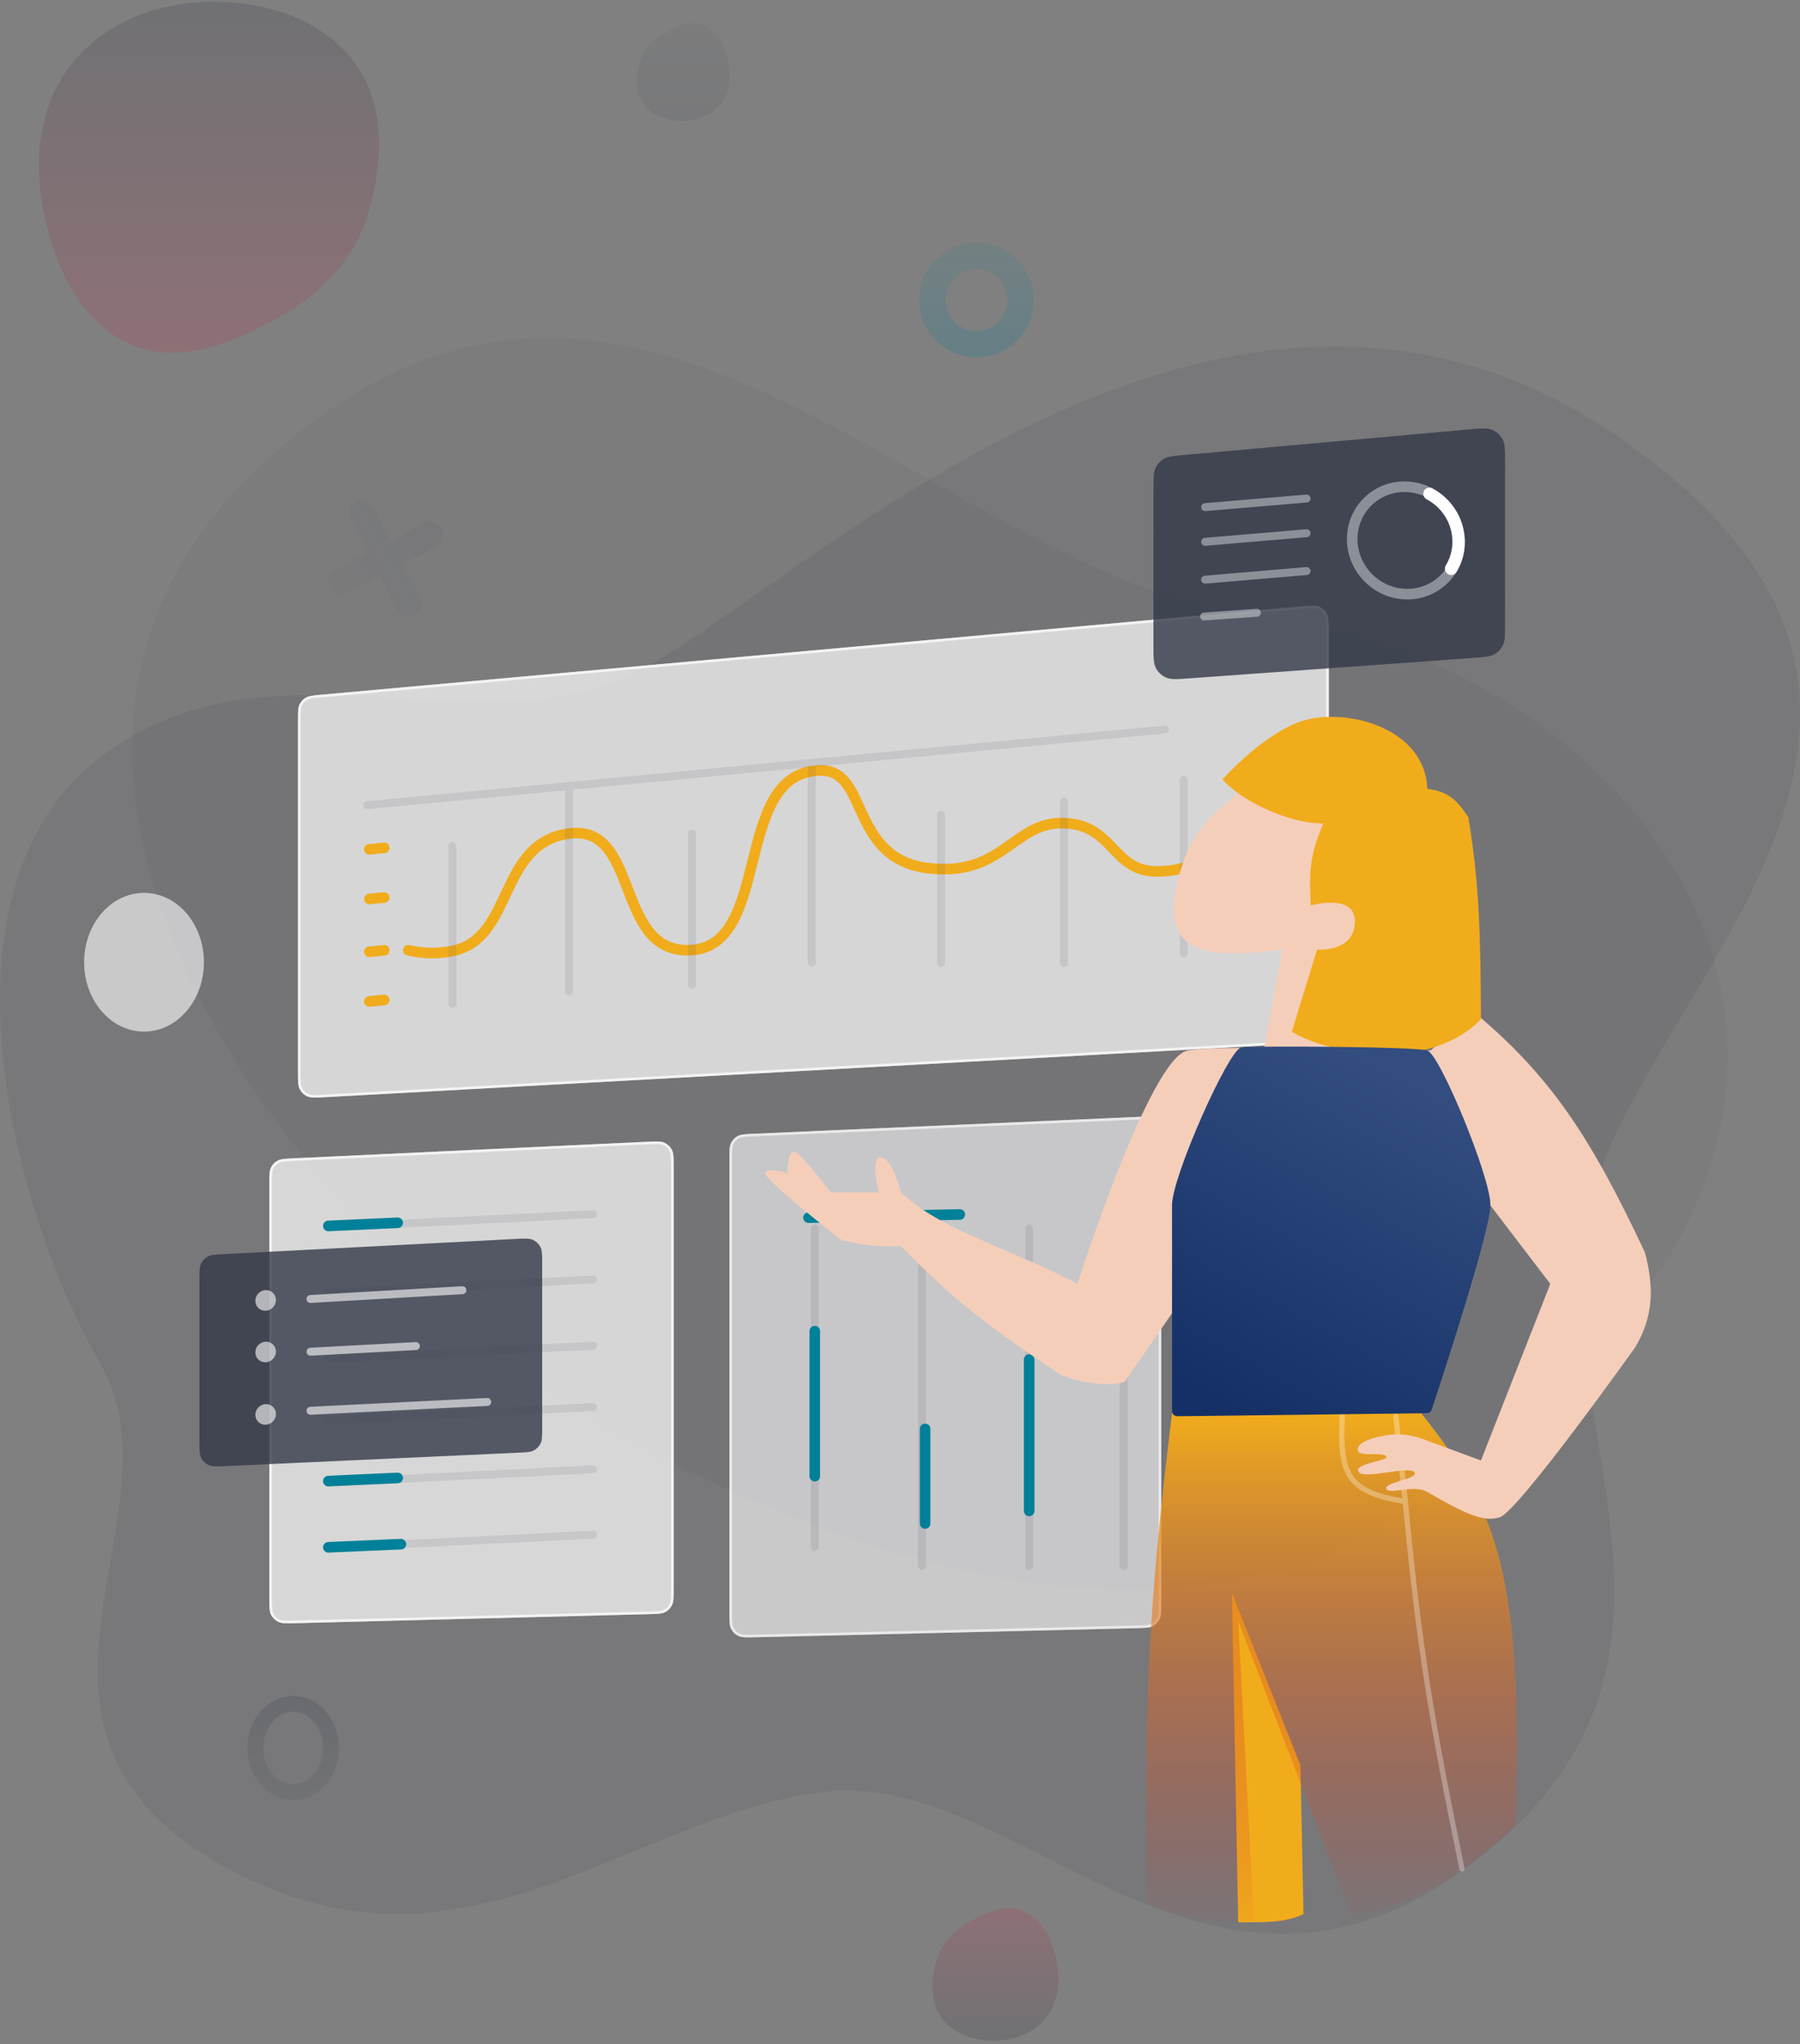 <svg width="340" height="386" viewBox="0 0 340 386" fill="none" xmlns="http://www.w3.org/2000/svg">
<rect x="0" y="0" width="340" height="386" fill="#808080" stroke="none"/>
<path d="M301.464 223.373C315.16 182.287 378.575 132.278 305.335 82.26C232.095 32.242 154.092 107.864 122.533 125.727C90.975 143.591 51.675 117.987 18.926 142.995C-13.823 168.004 2.493 229.183 18.926 257.461C35.359 285.739 -4.35 325.797 41.424 351.932C87.199 378.068 119.339 342.193 156.348 338.297C193.358 334.402 228.523 390.438 279.135 351.073C329.748 311.707 287.769 264.459 301.464 223.373Z" fill="#323947" fill-opacity="0.1"/>
<path d="M316.07 236.035C348.82 178.276 297.566 123.058 237.182 116.241C176.798 109.423 119.496 23.717 50.187 87.023C-19.122 150.329 70.343 249.549 128.101 276.94C185.86 304.33 258.313 324.16 316.07 236.035Z" fill="#323947" fill-opacity="0.05"/>
<path d="M56.281 135.967C56.281 134.418 56.281 133.644 56.572 133.032C56.829 132.493 57.24 132.043 57.754 131.74C58.337 131.395 59.108 131.325 60.651 131.186L245.761 114.511C247.575 114.347 248.483 114.266 249.183 114.569C249.798 114.835 250.307 115.3 250.627 115.888C250.992 116.559 250.992 117.47 250.992 119.291V192.203C250.992 193.802 250.992 194.601 250.687 195.224C250.418 195.773 249.989 196.227 249.456 196.525C248.85 196.864 248.052 196.908 246.455 196.996L61.345 207.185C59.582 207.282 58.701 207.331 58.023 207.018C57.428 206.743 56.938 206.28 56.631 205.7C56.281 205.041 56.281 204.158 56.281 202.393V135.967Z" fill="white" fill-opacity="0.7"/>
<path d="M56.531 135.967C56.531 135.189 56.531 134.619 56.567 134.168C56.602 133.719 56.671 133.407 56.798 133.14C57.033 132.646 57.41 132.233 57.881 131.955C58.136 131.804 58.441 131.707 58.885 131.632C59.331 131.556 59.898 131.505 60.673 131.435L245.783 114.76C246.695 114.678 247.363 114.618 247.891 114.615C248.417 114.612 248.779 114.666 249.084 114.798C249.648 115.042 250.114 115.468 250.407 116.008C250.566 116.3 250.653 116.656 250.697 117.179C250.741 117.705 250.742 118.376 250.742 119.291V192.203C250.742 193.006 250.741 193.594 250.704 194.06C250.667 194.522 250.595 194.843 250.462 195.115C250.216 195.618 249.822 196.034 249.334 196.307C249.069 196.455 248.753 196.545 248.293 196.607C247.831 196.67 247.244 196.702 246.442 196.746L61.331 206.936C60.446 206.985 59.797 207.02 59.284 207.006C58.775 206.991 58.423 206.927 58.128 206.791C57.582 206.539 57.134 206.115 56.852 205.583C56.7 205.296 56.617 204.949 56.574 204.441C56.532 203.93 56.531 203.28 56.531 202.393V135.967Z" stroke="white" stroke-opacity="0.7" stroke-width="0.5"/>
<path d="M77.125 179.428C77.125 179.428 81.293 180.623 86.057 179.428C96.944 176.697 94.289 159.149 107.493 157.396C120.697 155.644 116.21 179.057 129.524 179.428C146.391 179.898 137.86 145.487 155.128 145.487C164.111 145.487 160.487 162.16 175.373 163.946C190.26 165.732 191.661 153.794 202.764 155.61C210.257 156.835 210.655 164.391 218.246 164.542C227.773 164.731 234.918 157.396 234.918 157.396" stroke="#F1AC1C" stroke-width="2" stroke-linecap="round"/>
<path d="M69.375 152.036L220.022 137.746M85.452 159.777V189.549M107.483 148.464V187.168M130.706 157.395V185.977M153.333 144.296V181.809M177.746 153.823V181.809M200.968 181.809V151.441M223.595 180.022V147.273" stroke="#323947" stroke-opacity="0.1" stroke-width="1.5" stroke-linecap="round"/>
<path d="M69.762 160.38L72.576 160.097M69.762 169.76L72.576 169.476M69.762 179.725L72.576 179.442M69.762 189.105L72.576 188.822" stroke="#F1AC1C" stroke-width="2" stroke-linecap="round"/>
<path d="M50.871 223.52C50.871 221.909 50.871 221.104 51.179 220.478C51.45 219.927 51.884 219.472 52.422 219.175C53.034 218.838 53.838 218.801 55.447 218.725L122.225 215.602C123.976 215.52 124.851 215.479 125.523 215.794C126.114 216.071 126.599 216.534 126.903 217.111C127.249 217.768 127.249 218.644 127.249 220.396V300.004C127.249 301.646 127.249 302.467 126.933 303.1C126.654 303.658 126.209 304.114 125.659 304.407C125.034 304.74 124.213 304.761 122.572 304.803L55.794 306.506C54.075 306.549 53.215 306.571 52.557 306.251C51.978 305.969 51.505 305.508 51.209 304.936C50.871 304.286 50.871 303.426 50.871 301.707V223.52Z" fill="white" fill-opacity="0.7"/>
<path d="M51.121 223.52C51.121 222.711 51.121 222.118 51.159 221.65C51.196 221.184 51.269 220.862 51.404 220.588C51.652 220.083 52.05 219.666 52.543 219.394C52.81 219.247 53.129 219.159 53.592 219.1C54.059 219.041 54.65 219.013 55.459 218.975L122.237 215.851C123.116 215.81 123.761 215.78 124.27 215.799C124.776 215.817 125.124 215.883 125.417 216.021C125.959 216.275 126.403 216.698 126.682 217.228C126.833 217.514 126.915 217.859 126.957 218.364C126.999 218.871 126.999 219.516 126.999 220.396V300.004C126.999 300.829 126.999 301.433 126.961 301.91C126.922 302.384 126.847 302.712 126.709 302.988C126.454 303.499 126.046 303.918 125.541 304.186C125.269 304.331 124.943 304.415 124.47 304.465C123.994 304.516 123.39 304.532 122.565 304.553L55.787 306.256C54.924 306.278 54.291 306.294 53.792 306.265C53.295 306.237 52.953 306.166 52.667 306.026C52.136 305.767 51.703 305.345 51.43 304.821C51.283 304.538 51.203 304.198 51.162 303.702C51.121 303.204 51.121 302.571 51.121 301.707V223.52Z" stroke="white" stroke-opacity="0.7" stroke-width="0.5"/>
<path d="M62.023 231.768L112.024 229.268M112.024 241.611L62.023 244.111M112.024 254.115L62.023 256.615M112.024 265.701L62.023 268.201M112.024 277.448L62.023 279.948M112.024 289.791L62.023 292.291" stroke="#323947" stroke-opacity="0.1" stroke-width="1.5" stroke-linecap="round"/>
<path d="M62.023 231.493L75.123 230.898M62.023 279.674L75.123 279.078M75.719 291.583L62.023 292.178" stroke="#008099" stroke-width="2" stroke-linecap="round"/>
<path d="M137.773 218.879C137.773 217.265 137.773 216.457 138.083 215.83C138.355 215.278 138.791 214.823 139.33 214.526C139.943 214.19 140.75 214.155 142.363 214.084L214.339 210.932C216.086 210.855 216.959 210.817 217.629 211.133C218.218 211.411 218.701 211.873 219.004 212.45C219.349 213.106 219.349 213.979 219.349 215.727V302.649C219.349 304.293 219.349 305.116 219.032 305.749C218.753 306.307 218.307 306.764 217.756 307.057C217.13 307.389 216.308 307.409 214.664 307.448L142.688 309.166C140.972 309.207 140.114 309.228 139.456 308.907C138.878 308.624 138.406 308.164 138.11 307.592C137.773 306.943 137.773 306.085 137.773 304.368V218.879Z" fill="white" fill-opacity="0.6"/>
<path d="M138.023 218.879C138.023 218.068 138.024 217.474 138.061 217.004C138.099 216.537 138.172 216.214 138.307 215.94C138.557 215.434 138.956 215.017 139.45 214.746C139.718 214.599 140.038 214.511 140.503 214.454C140.97 214.395 141.564 214.369 142.374 214.334L214.35 211.182C215.228 211.143 215.87 211.115 216.378 211.135C216.882 211.155 217.23 211.222 217.522 211.359C218.062 211.614 218.505 212.038 218.783 212.566C218.933 212.852 219.015 213.196 219.057 213.7C219.099 214.206 219.099 214.849 219.099 215.727V302.649C219.099 303.475 219.099 304.08 219.061 304.558C219.022 305.033 218.947 305.361 218.809 305.638C218.553 306.149 218.144 306.568 217.639 306.836C217.366 306.981 217.039 307.064 216.565 307.113C216.089 307.163 215.484 307.178 214.658 307.198L142.682 308.917C141.82 308.937 141.188 308.952 140.69 308.923C140.194 308.894 139.852 308.822 139.566 308.682C139.036 308.423 138.604 308.001 138.332 307.477C138.185 307.194 138.106 306.855 138.065 306.36C138.024 305.862 138.023 305.23 138.023 304.368V218.879Z" stroke="white" stroke-opacity="0.6" stroke-width="0.5"/>
<path d="M153.906 231.987V292.127M174.151 295.7V231.987M194.397 295.7V231.987M212.26 231.987V295.7" stroke="#323947" stroke-opacity="0.1" stroke-width="1.5" stroke-linecap="round"/>
<path d="M153.906 251.363V278.753M174.746 269.821V287.685M194.396 256.722V285.303M152.715 229.926L181.296 229.331" stroke="#008099" stroke-width="2" stroke-linecap="round"/>
<path d="M37.672 241.615C37.672 240.012 37.672 239.21 37.978 238.586C38.248 238.036 38.679 237.582 39.214 237.284C39.822 236.946 40.622 236.905 42.222 236.821L97.363 233.951C99.122 233.86 100.001 233.814 100.677 234.128C101.271 234.404 101.758 234.866 102.064 235.445C102.413 236.104 102.413 236.984 102.413 238.745V269.522C102.413 271.134 102.413 271.94 102.104 272.567C101.833 273.118 101.398 273.573 100.86 273.87C100.248 274.207 99.442 274.243 97.832 274.317L42.691 276.839C40.942 276.919 40.068 276.959 39.396 276.644C38.806 276.366 38.322 275.904 38.018 275.327C37.672 274.671 37.672 273.795 37.672 272.044V241.615Z" fill="#323947" fill-opacity="0.8"/>
<circle cx="1.948" cy="1.948" r="1.948" transform="matrix(0.999 -0.039 0 1 48.231 243.687)" fill="white" fill-opacity="0.6"/>
<circle cx="1.948" cy="1.948" r="1.948" transform="matrix(0.999 -0.039 0 1 48.231 253.426)" fill="white" fill-opacity="0.6"/>
<circle cx="1.948" cy="1.948" r="1.948" transform="matrix(0.999 -0.039 0 1 48.231 265.215)" fill="white" fill-opacity="0.6"/>
<path d="M58.641 245.285L87.344 243.624M58.641 255.246L78.551 254.176M58.641 266.398L92.034 264.728" stroke="white" stroke-opacity="0.6" stroke-width="1.5" stroke-linecap="round"/>
<path d="M217.875 92.28C217.876 90.215 217.876 89.182 218.265 88.366C218.607 87.648 219.156 87.048 219.841 86.643C220.619 86.183 221.647 86.091 223.704 85.907L277.321 81.1C279.74 80.883 280.949 80.775 281.883 81.179C282.703 81.534 283.381 82.154 283.808 82.939C284.294 83.833 284.293 85.047 284.293 87.476L284.286 117.845C284.286 119.943 284.285 120.992 283.888 121.816C283.537 122.541 282.976 123.144 282.278 123.545C281.485 124.001 280.439 124.076 278.346 124.227L224.728 128.087C222.344 128.259 221.152 128.345 220.233 127.933C219.427 127.572 218.762 126.953 218.344 126.174C217.868 125.288 217.868 124.093 217.869 121.702L217.875 92.28Z" fill="#323947" fill-opacity="0.8"/>
<path d="M227.637 95.761L246.795 94.138M227.637 102.311L246.795 100.688M227.637 109.456L246.795 107.833M227.449 116.414L237.415 115.711" stroke="white" stroke-opacity="0.4" stroke-width="1.5" stroke-linecap="round"/>
<path d="M275.687 102.316C275.687 107.915 271.15 112.335 265.552 112.189C259.955 112.042 255.418 107.384 255.418 101.785C255.418 96.186 259.955 91.766 265.552 91.912C271.15 92.059 275.687 96.717 275.687 102.316Z" stroke="white" stroke-opacity="0.4" stroke-width="2"/>
<path fill-rule="evenodd" clip-rule="evenodd" d="M268.968 92.705C269.258 92.134 269.962 91.918 270.541 92.223C271.913 92.947 273.128 93.942 274.11 95.148C275.092 96.353 275.819 97.742 276.247 99.228C276.674 100.713 276.792 102.263 276.594 103.78C276.396 105.297 275.885 106.748 275.093 108.043C274.76 108.589 274.04 108.749 273.485 108.401C272.93 108.053 272.751 107.328 273.085 106.781C273.71 105.759 274.113 104.614 274.27 103.416C274.426 102.218 274.333 100.995 273.995 99.822C273.658 98.649 273.084 97.553 272.308 96.601C271.533 95.65 270.574 94.863 269.491 94.292C268.912 93.987 268.678 93.276 268.968 92.705Z" fill="white"/>
<path d="M233.886 362.988L232.695 300.79L245.632 333.316L246.218 361.455C242.609 363.067 239.421 362.993 233.886 362.988Z" fill="#F1AC1C"/>
<path d="M216.622 359.416C216.236 322.593 216.6 305.624 221.386 266.85H268.426C283.395 285.358 287.646 298.757 286.289 344.53C277.953 352.866 268.426 359.416 255.326 361.798L233.89 306.149L236.867 362.989C228.045 363.07 223.588 362.325 216.622 359.416Z" fill="url(#paint0_linear_1201_5086)"/>
<path d="M263.661 267.443L265.447 283.52M276.15 352.906C270.422 324.995 268.082 311.423 265.447 283.52M265.447 283.52C254.299 281.807 253.028 278.203 253.539 267.443" stroke="white" stroke-opacity="0.3" stroke-linecap="round"/>
<path d="M237.46 146.568H258.895L264.877 198.225C268.143 198.309 270.209 198.372 270.209 198.372L278.545 191.227C292.836 203.136 300.502 214.744 310.699 236.481C312.49 243.187 312.276 248.616 308.913 254.344C308.913 254.344 286.881 285.307 283.309 286.498C280.332 287.49 276.759 285.902 269.614 281.734C268.178 280.897 266.169 281.157 264.549 281.366C263.213 281.539 262.142 281.677 261.873 281.139C261.568 280.529 263.081 280.059 264.578 279.594C266.004 279.151 267.415 278.713 267.232 278.162C266.952 277.322 264.568 277.666 262.119 278.02C259.358 278.418 256.514 278.829 256.514 277.566C256.514 276.869 258.353 276.375 259.876 275.967C260.953 275.678 261.873 275.431 261.873 275.184C261.873 274.589 260.641 274.589 259.355 274.589C258.069 274.589 256.729 274.589 256.514 273.994C256.171 273.048 257.35 271.77 261.873 271.016C265.445 270.421 268.423 271.612 268.423 271.612L279.736 275.78L292.836 242.435L267.827 209.686L245.796 212.663L212.451 260.894C209.603 262.011 203.756 260.993 200.542 259.703C185.698 249.906 179.24 244.575 170.174 235.29C165.59 235.463 163.123 235.16 158.861 234.099C158.861 234.099 144.57 222.987 144.57 221.594C144.57 220.202 148.738 221.594 148.738 221.594C148.738 221.594 148.738 217.426 149.929 217.426C150.695 217.426 153.173 220.496 155.01 222.772C156.031 224.037 156.854 225.056 157.075 225.167H166.006C166.006 225.167 164.48 219.126 166.006 218.617C168.388 217.823 170.174 225.167 170.174 225.167C175.074 229.769 181.711 232.617 189.427 235.928C193.816 237.811 198.554 239.844 203.519 242.435C203.519 242.435 217.214 199.563 224.36 198.372C226.67 197.987 232.278 197.851 238.811 197.843L242.223 179.318C231.505 180.509 219.596 181.7 221.978 168.6C223.869 158.199 228.091 154.634 233.264 150.266L233.264 150.266C234.606 149.132 236.013 147.944 237.46 146.568Z" fill="#F5CEBA"/>
<path d="M249.964 155.501C242.819 155.501 233.887 150.737 230.91 147.164C230.91 147.164 239.338 137.697 246.987 135.851C255.107 133.891 269.148 137.655 269.614 148.951C273.377 149.468 275.008 150.778 277.355 154.31C279.349 166.485 279.664 175.355 279.737 192.418C279.737 192.418 274.378 198.968 262.469 198.968C249.964 198.968 244.01 194.8 244.01 194.8L248.773 179.318C248.773 179.318 255.919 179.914 255.919 173.959C255.919 168.6 247.583 170.982 247.583 170.982C247.25 164.62 247.4 161.377 249.964 155.501Z" fill="#F1AC1C"/>
<path d="M269.614 198.373C267.232 197.611 236.863 197.479 234.483 197.778C232.102 198.076 221.383 222.191 221.383 227.55V265.835C221.383 266.394 221.383 266.674 221.493 266.889C221.591 267.079 221.746 267.232 221.936 267.327C222.153 267.435 222.436 267.432 223.002 267.425H223.002L269.071 266.863C269.48 266.858 269.685 266.855 269.859 266.785C270.013 266.723 270.15 266.623 270.255 266.495C270.375 266.35 270.437 266.162 270.561 265.787C272.473 259.999 281.523 232.343 281.523 227.55C281.523 222.191 271.996 199.135 269.614 198.373Z" fill="url(#paint1_linear_1201_5086)"/>
<path fill-rule="evenodd" clip-rule="evenodd" d="M39.843 0.344C29.647 0.44 19.612 4.268 13.335 12.341C7.128 20.324 6.247 30.897 8.391 40.795C10.567 50.841 15.367 60.975 24.754 65.064C33.831 69.019 43.839 64.798 52.512 60.018C60.477 55.628 66.9 49.128 69.523 40.389C72.413 30.765 72.951 19.902 66.975 11.84C60.807 3.518 50.169 0.248 39.843 0.344Z" fill="url(#paint2_linear_1201_5086)"/>
<path fill-rule="evenodd" clip-rule="evenodd" d="M128.978 22.858C131.759 22.831 134.496 21.764 136.208 19.514C137.9 17.288 138.141 14.341 137.556 11.582C136.963 8.782 135.653 5.957 133.093 4.817C130.618 3.714 127.889 4.891 125.523 6.223C123.351 7.447 121.599 9.259 120.884 11.695C120.096 14.378 119.949 17.406 121.578 19.653C123.261 21.973 126.162 22.885 128.978 22.858Z" fill="url(#paint3_linear_1201_5086)"/>
<path fill-rule="evenodd" clip-rule="evenodd" d="M187.895 385.342C191.672 385.306 195.391 383.861 197.717 380.815C200.016 377.804 200.343 373.815 199.548 370.08C198.742 366.291 196.964 362.467 193.485 360.924C190.122 359.433 186.414 361.025 183.2 362.828C180.249 364.485 177.869 366.937 176.897 370.234C175.826 373.865 175.627 377.963 177.841 381.004C180.127 384.144 184.068 385.378 187.895 385.342Z" fill="url(#paint4_linear_1201_5086)"/>
<ellipse cx="55.38" cy="330.076" rx="7.145" ry="8.336" stroke="url(#paint5_linear_1201_5086)" stroke-width="3"/>
<circle cx="184.457" cy="56.655" r="8.336" stroke="url(#paint6_linear_1201_5086)" stroke-width="5"/>
<path d="M68.397 96.993L72.796 105.444M77.195 113.895L72.796 105.444M72.796 105.444L81.247 101.045M72.796 105.444L64.346 109.843" stroke="url(#paint7_linear_1201_5086)" stroke-opacity="0.3" stroke-width="5" stroke-linecap="round"/>
<ellipse cx="27.204" cy="181.698" rx="11.313" ry="13.1" fill="white" fill-opacity="0.6"/>
<defs>
<linearGradient id="paint0_linear_1201_5086" x1="251.517" y1="266.85" x2="251.517" y2="366.89" gradientUnits="userSpaceOnUse">
<stop stop-color="#F1AC1C"/>
<stop offset="1" stop-color="#CC2929" stop-opacity="0"/>
</linearGradient>
<linearGradient id="paint1_linear_1201_5086" x1="254.723" y1="198.051" x2="220.818" y2="259.202" gradientUnits="userSpaceOnUse">
<stop stop-color="#334D80"/>
<stop offset="1" stop-color="#143066"/>
</linearGradient>
<linearGradient id="paint2_linear_1201_5086" x1="39.477" y1="0.342" x2="39.477" y2="66.631" gradientUnits="userSpaceOnUse">
<stop stop-color="#323947" stop-opacity="0.2"/>
<stop offset="1" stop-color="#C7344C" stop-opacity="0.2"/>
</linearGradient>
<linearGradient id="paint3_linear_1201_5086" x1="129.078" y1="22.858" x2="129.078" y2="4.38" gradientUnits="userSpaceOnUse">
<stop stop-color="#323947" stop-opacity="0.1"/>
<stop offset="1" stop-color="#323947" stop-opacity="0.05"/>
</linearGradient>
<linearGradient id="paint4_linear_1201_5086" x1="188.03" y1="385.342" x2="188.03" y2="360.334" gradientUnits="userSpaceOnUse">
<stop stop-color="#323947" stop-opacity="0.2"/>
<stop offset="1" stop-color="#C7344C" stop-opacity="0.2"/>
</linearGradient>
<linearGradient id="paint5_linear_1201_5086" x1="55.38" y1="321.74" x2="55.38" y2="338.413" gradientUnits="userSpaceOnUse">
<stop stop-color="#323947" stop-opacity="0.2"/>
<stop offset="1" stop-color="#323947" stop-opacity="0.1"/>
</linearGradient>
<linearGradient id="paint6_linear_1201_5086" x1="184.457" y1="48.319" x2="184.457" y2="64.991" gradientUnits="userSpaceOnUse">
<stop stop-color="#007F99" stop-opacity="0.1"/>
<stop offset="1" stop-color="#007F99" stop-opacity="0.2"/>
</linearGradient>
<linearGradient id="paint7_linear_1201_5086" x1="81.247" y1="101.045" x2="64.346" y2="109.843" gradientUnits="userSpaceOnUse">
<stop stop-color="#323947" stop-opacity="0.2"/>
<stop offset="1" stop-color="#323947" stop-opacity="0.1"/>
</linearGradient>
</defs>
</svg>
